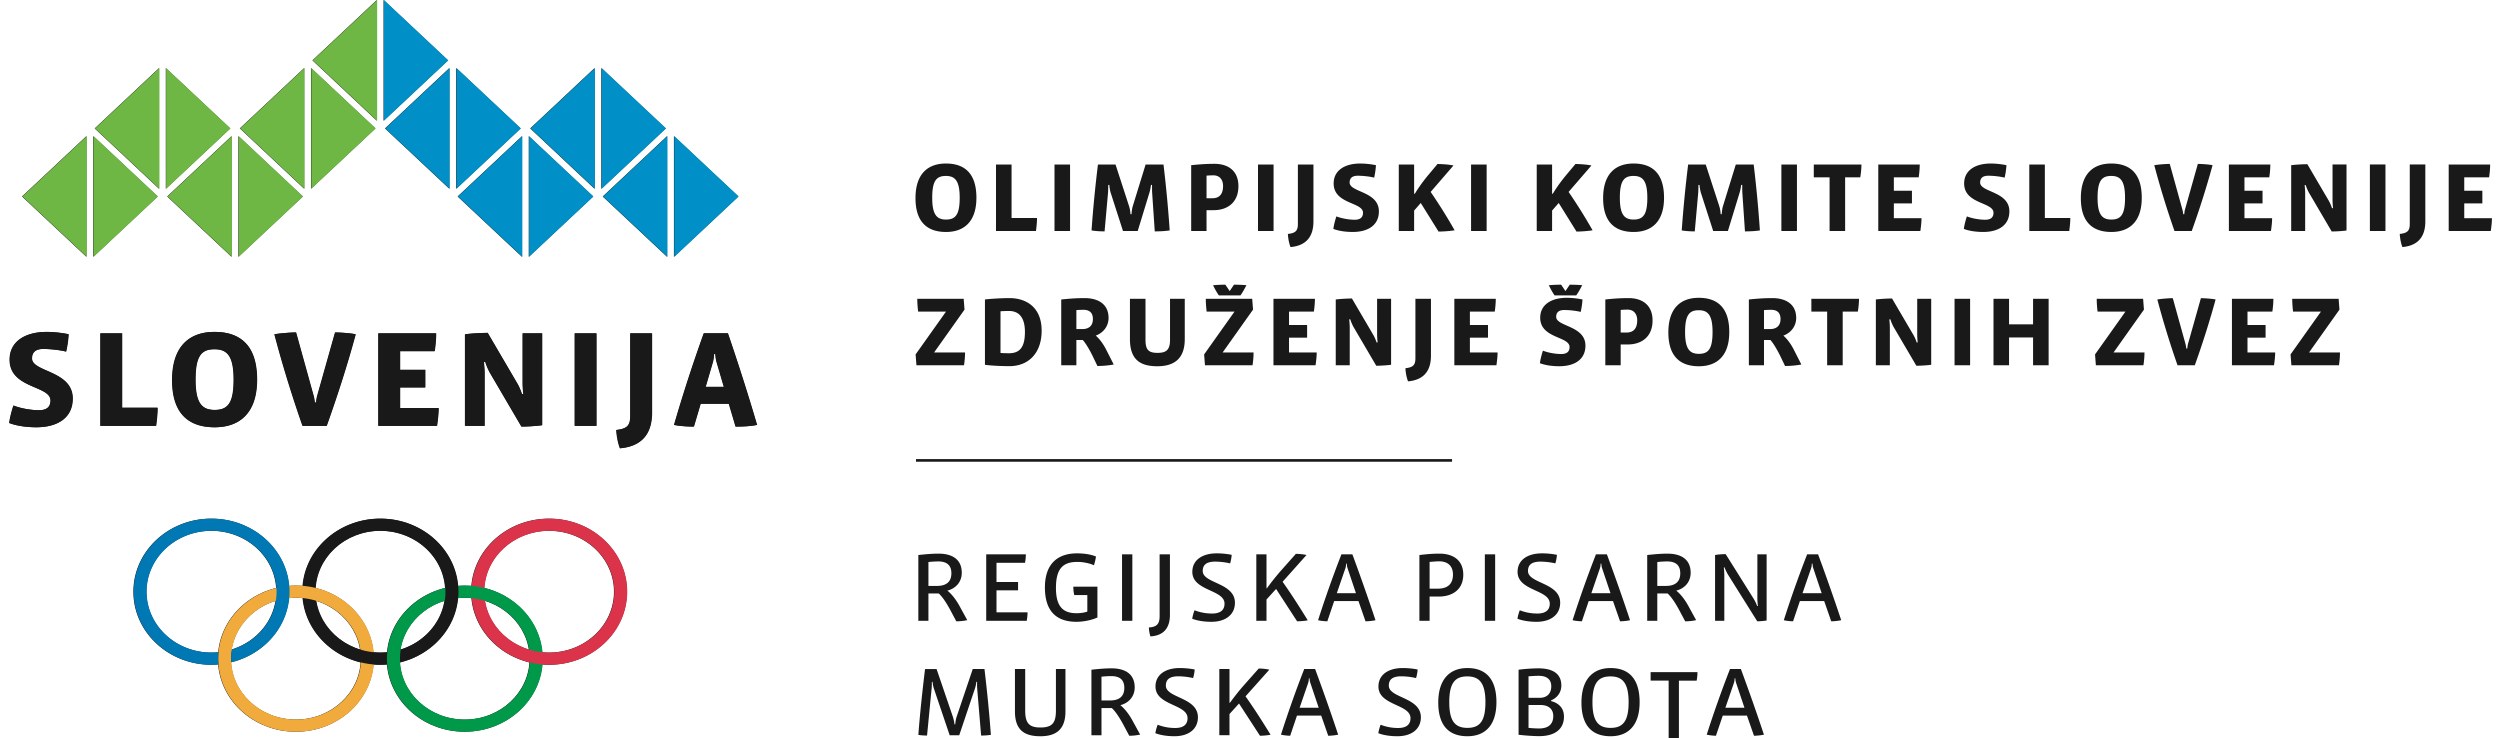 <svg width="237" height="70" fill="none" xmlns="http://www.w3.org/2000/svg"><path fill-rule="evenodd" clip-rule="evenodd" d="M28.04 56.671c-3.4 0-6.156 2.584-6.156 5.77 0 3.188 2.756 5.774 6.156 5.774s6.156-2.586 6.156-5.773c0-3.188-2.756-5.77-6.156-5.77zm7.387 5.77c0 3.826-3.308 6.927-7.387 6.927-4.08 0-7.389-3.1-7.389-6.926 0-3.825 3.309-6.927 7.389-6.927 4.079 0 7.387 3.102 7.387 6.927zm8.616-5.77c-3.4 0-6.156 2.584-6.156 5.77 0 3.188 2.756 5.774 6.156 5.774S50.2 65.63 50.2 62.442c0-3.188-2.757-5.77-6.157-5.77zm7.387 5.77c0 3.826-3.308 6.926-7.387 6.926-4.08 0-7.389-3.1-7.389-6.925 0-3.825 3.309-6.927 7.389-6.927 4.079 0 7.387 3.102 7.387 6.927z" fill="#1A1919"/><path fill-rule="evenodd" clip-rule="evenodd" d="M36.04 50.321c-3.4 0-6.157 2.584-6.157 5.771 0 3.188 2.757 5.772 6.157 5.772s6.157-2.584 6.157-5.772c0-3.187-2.757-5.77-6.157-5.77zm7.387 5.771c0 3.827-3.307 6.927-7.387 6.927s-7.389-3.1-7.389-6.927c0-3.824 3.309-6.924 7.389-6.924s7.387 3.1 7.387 6.924zm8.617-5.77c-3.4 0-6.156 2.583-6.156 5.77 0 3.188 2.756 5.772 6.156 5.772s6.158-2.584 6.158-5.772c0-3.187-2.757-5.77-6.158-5.77zm7.388 5.77c0 3.827-3.308 6.927-7.389 6.927-4.078 0-7.387-3.1-7.387-6.927 0-3.824 3.309-6.924 7.388-6.924 4.08 0 7.388 3.1 7.388 6.924zM20.03 49.168c-4.079 0-7.387 3.1-7.387 6.925 0 3.825 3.308 6.926 7.387 6.926.216 0 .432-.012.644-.028a6.038 6.038 0 0 1-.03-.548c0-.206.015-.41.034-.61-.215.02-.43.03-.648.03-3.4 0-6.156-2.583-6.156-5.77 0-3.188 2.756-5.771 6.156-5.771 3.401 0 6.155 2.583 6.155 5.77 0 2.558-1.773 4.723-4.23 5.48a5.316 5.316 0 0 0-.077.87c0 .118.012.23.02.345 3.175-.776 5.52-3.474 5.52-6.694 0-3.824-3.308-6.925-7.388-6.925zm43.857-24.817l6.104-5.723-6.104-5.724V24.35zm-.648 0l-6.103-5.723 6.103-5.724V24.35zm-6.235-6.452l6.104-5.723-6.104-5.724V17.9zm-.639 0l-6.104-5.723 6.104-5.724V17.9zm-13.12-.002l6.103-5.723-6.103-5.724v11.447zm-.648 0l-6.105-5.723 6.105-5.724v11.447zm-6.238-6.451l6.105-5.723L36.359 0v11.446zm-.638 0l-6.104-5.723L35.721 0v11.446zM50.123 24.35l6.104-5.723-6.104-5.724V24.35zm-.638 0l-6.104-5.723 6.104-5.724V24.35zm-41.293 0l-6.104-5.723 6.104-5.724V24.35zm.647 0l6.104-5.723-6.104-5.724V24.35zm6.24-6.452l-6.104-5.723 6.104-5.724V17.9zm.638 0l6.103-5.723-6.103-5.724V17.9zm13.12-.002l-6.105-5.723 6.105-5.724v11.447zm.644 0l6.104-5.723-6.105-5.724v11.447zm-7.53 6.454l-6.103-5.723 6.103-5.724V24.35zm.647 0l6.104-5.723-6.104-5.724V24.35zM3.415 40.504c-.791 0-1.791-.104-2.555-.404.083-.599.25-1.186.402-1.654.68.274 1.667.443 2.416.443.765 0 1.098-.339 1.098-.925C4.776 36.532.9 36.857.9 34.099c0-1.72 1.458-2.632 3.516-2.632.596 0 1.416.08 2.068.222-.029.495-.11 1.107-.235 1.642-.626-.158-1.516-.25-2.168-.25-.736 0-1.069.327-1.069.9 0 1.301 3.86 1.145 3.86 3.801 0 1.837-1.443 2.723-3.458 2.723zm11.502-1.85c0 .586-.07 1.172-.139 1.719H9.501v-8.775h2.055v7.056h3.36zm5.415 1.85c-2.416 0-4.027-1.25-4.027-4.466 0-3.243 1.666-4.572 4.013-4.572 2.415 0 4.03 1.251 4.03 4.519 0 3.191-1.669 4.519-4.016 4.519zm-.014-7.396c-1.25 0-1.805.638-1.805 2.877 0 2.161.556 2.878 1.82 2.878 1.278 0 1.804-.678 1.804-2.878 0-2.24-.61-2.877-1.819-2.877zm10.628 7.265h-2.278c-1-2.864-1.89-5.742-2.667-8.685.64-.103 1.556-.17 2.042-.17l1.64 5.912c.068.222.11.47.138.73h.138c.014-.26.056-.508.125-.73l1.667-5.911c.514 0 1.445.066 1.943.169-.805 2.97-1.72 5.795-2.748 8.685zm10.614-1.692c0 .52-.07 1.118-.153 1.693h-5.555v-8.776h5.47c0 .495-.055 1.184-.138 1.693h-3.276v1.77h2.388v1.667h-2.388v1.953h3.652zm9.82 1.627c-.515.08-1.432.132-1.96.132l-3-5.12a6 6 0 0 1-.43-1.014l-.14.013c.041.39.07.768.07 1.054v5h-1.848v-8.685c.627-.077 1.57-.13 2.14-.13l2.805 4.791c.152.25.332.666.443 1.016l.142-.013a9.176 9.176 0 0 1-.07-1.092v-4.662h1.847v8.71zm3.089.065h2.056v-8.775h-2.056v8.775zm7.32-1.263c0 1.693-.68 3.177-3.028 3.386-.194-.495-.319-1.159-.348-1.733.974-.115 1.322-.377 1.322-1.314v-7.85h2.054v7.51zm7.932 1.33l-.639-2.162h-2.68l-.64 2.161c-.61 0-1.278-.039-1.875-.157.82-2.825 1.75-5.703 2.82-8.684h2.277c1 2.929 1.945 5.886 2.764 8.684-.653.13-1.333.157-2.027.157zm-1.807-6.134a3.66 3.66 0 0 1-.11-.743h-.138c-.015.3-.044.52-.1.743l-.692 2.37h1.736l-.696-2.37zm20.64-.894l2.882-4.06-.079-1.028h-4.399c0 .403.03.785.08 1.215h2.643l-2.882 4.06.08 1.027h4.507c.06-.354.1-.822.1-1.214h-2.932zm10.194-2.068c0-2.189-1.425-3.085-3.062-3.085-.6 0-1.745.056-2.313.131v6.19c.568.084 1.585.13 2.323.13 1.796 0 3.052-1.223 3.052-3.366zm-1.585.131c0 1.45-.498 2.012-1.517 2.012-.23 0-.598-.01-.798-.028V29.51c.22-.02.578-.028.808-.028.859 0 1.507.514 1.507 1.992zm7.699 1.664c-.278-.542-.606-.991-.986-1.327.648-.224 1.216-.832 1.216-1.675 0-1.336-1.026-1.878-2.264-1.878-.678 0-1.346.038-2.223.13v6.237h1.435v-2.393h.608c.25.27.589.823.929 1.505l.458.955c.489 0 1.057-.047 1.546-.14l-.719-1.414zm-1.255-2.898c0 .683-.429.955-.999.955h-.568v-1.798a7.84 7.84 0 0 1 .689-.027c.569 0 .878.299.878.87zm8.708-1.917h-1.397v3.89c0 .936-.338 1.236-1.177 1.236-.848 0-1.148-.272-1.148-1.236v-3.89h-1.475v3.825c0 1.964.997 2.57 2.593 2.57 1.706 0 2.604-.812 2.604-2.57v-3.825zm5.845-1.29a16.736 16.736 0 0 0-1.178-.046l-.408.606-.409-.606c-.369 0-.848.018-1.167.056.18.363.33.644.549.962h2.045c.209-.29.388-.608.568-.972zm-2.254 6.378l2.882-4.06-.079-1.028h-4.399c0 .403.03.785.08 1.215h2.642l-2.882 4.06.081 1.027h4.507c.061-.354.099-.822.099-1.214h-2.931zm6.294 0v-1.404h1.715V30.81H122.2V29.54h2.354c.059-.364.1-.859.1-1.215h-3.93v6.302h3.989c.06-.41.11-.84.11-1.214H122.2zm9.676-5.088h-1.326v3.347c0 .216.019.581.05.786l-.1.01a3.6 3.6 0 0 0-.32-.73l-2.016-3.44c-.408 0-1.086.036-1.535.093v6.236h1.326v-3.59a7.33 7.33 0 0 0-.05-.757l.1-.01c.069.233.219.571.309.73l2.156 3.674c.379 0 1.036-.038 1.406-.093v-6.256zm3.779 0h-1.474v5.64c0 .673-.249.86-.947.944.019.412.109.889.249 1.244 1.685-.15 2.172-1.215 2.172-2.431v-5.397zm3.691 5.088v-1.404h1.717V30.81h-1.717V29.54h2.355c.06-.364.099-.859.099-1.215h-3.928v6.302h3.989c.059-.41.109-.84.109-1.214h-2.624zm10.645-6.378a16.685 16.685 0 0 0-1.177-.046l-.41.606-.408-.606c-.37 0-.848.018-1.167.056.179.363.328.644.547.962h2.047c.209-.29.388-.608.568-.972zm.309 5.732c0-1.908-2.774-1.796-2.774-2.731 0-.412.24-.646.769-.646.47 0 1.107.067 1.556.178.09-.383.149-.822.169-1.178a7.617 7.617 0 0 0-1.485-.158c-1.477 0-2.523.654-2.523 1.888 0 1.984 2.782 1.75 2.782 2.779 0 .42-.239.663-.789.663-.539 0-1.247-.12-1.734-.318-.11.338-.23.757-.29 1.187.549.216 1.266.29 1.834.29 1.448 0 2.485-.635 2.485-1.954zm6.363-2.393c0-1.394-.906-2.114-2.274-2.114-.788 0-1.525.056-2.204.13v6.237h1.456v-1.973h.689c1.197 0 2.333-.644 2.333-2.28zm-1.455-.01c0 .758-.339 1.16-1.008 1.16h-.559V29.38a8.37 8.37 0 0 1 .658-.028c.56 0 .909.393.909 1.01zm8.727 1.112c0-2.347-1.157-3.244-2.893-3.244-1.686 0-2.881.953-2.881 3.282 0 2.31 1.156 3.207 2.892 3.207 1.687 0 2.882-.954 2.882-3.245zm-1.585 0c0 1.581-.379 2.068-1.297 2.068-.908 0-1.307-.514-1.307-2.068 0-1.61.399-2.066 1.296-2.066.869 0 1.308.457 1.308 2.066zm7.701 1.664c-.28-.542-.609-.991-.988-1.327.648-.224 1.216-.832 1.216-1.675 0-1.336-1.026-1.878-2.264-1.878-.679 0-1.346.038-2.223.13v6.237h1.435v-2.393h.608c.251.27.59.823.93 1.505l.458.955c.488 0 1.056-.047 1.545-.14l-.717-1.414zm-1.257-2.898c0 .683-.43.955-.998.955h-.569v-1.798a7.84 7.84 0 0 1 .689-.027c.569 0 .878.299.878.87zm2.923-1.917v1.215h1.497v5.087h1.474V29.54h1.436c.06-.364.11-.823.11-1.215h-4.517zm11.361 0h-1.326v3.347c0 .216.019.581.05.786l-.1.01a3.6 3.6 0 0 0-.32-.73l-2.016-3.44c-.408 0-1.086.036-1.535.093v6.236h1.326v-3.59a7.33 7.33 0 0 0-.05-.757l.1-.01c.069.233.219.571.309.73l2.156 3.674c.379 0 1.036-.038 1.406-.093v-6.256zm2.214 6.302h1.475v-6.302h-1.475v6.302zm5.166 0V31.99h2.277v2.636h1.475v-6.302h-1.475v2.423h-2.277v-2.423h-1.474v6.302h1.474zm9.908-1.214l2.881-4.06-.08-1.028h-4.397c0 .403.029.785.079 1.215h2.643l-2.882 4.06.079 1.027h4.508c.06-.354.1-.822.1-1.214h-2.931zm9.674-5.022c-.359-.075-1.028-.122-1.396-.122l-1.197 4.246c-.05.159-.079.337-.089.524h-.1a2.886 2.886 0 0 0-.099-.524l-1.178-4.246c-.349 0-1.007.047-1.466.122a83.597 83.597 0 0 0 1.915 6.236h1.636a84.971 84.971 0 0 0 1.974-6.236zm3.022 5.022v-1.404h1.716V30.81h-1.716V29.54h2.355c.06-.364.1-.859.1-1.215h-3.929v6.302h3.989c.059-.41.109-.84.109-1.214h-2.624zm5.837 0l2.882-4.06-.079-1.028h-4.399c0 .403.03.785.08 1.215h2.642l-2.882 4.06.081 1.027h4.507c.059-.354.099-.822.099-1.214h-2.931zM92.564 18.747c0-2.348-1.157-3.245-2.893-3.245-1.686 0-2.882.953-2.882 3.282 0 2.31 1.157 3.207 2.893 3.207 1.686 0 2.882-.953 2.882-3.244zm-1.585 0c0 1.58-.38 2.067-1.297 2.067-.909 0-1.308-.514-1.308-2.067 0-1.61.399-2.068 1.297-2.068.868 0 1.308.458 1.308 2.068zm4.917 1.917v-5.069H94.42v6.303h3.79c.05-.393.1-.814.1-1.234h-2.414zm4.07 1.233h1.476v-6.302h-1.476v6.303zm10.922-.055a123.71 123.71 0 0 0-.589-6.247h-1.695l-1.217 3.946c-.07.234-.1.506-.12.768h-.099a2.98 2.98 0 0 0-.131-.759l-1.285-3.955h-1.666c-.26 2.112-.46 4.152-.608 6.247.329.065.847.093 1.236.093l.33-3.694c.009-.131.019-.58.019-.71h.1c.019.252.08.579.119.71l1.178 3.657h1.396l1.117-3.657c.04-.122.109-.44.14-.71h.1c0 .13 0 .579.009.71l.25 3.694c.408 0 .976-.02 1.416-.093zm6.514-4.2c0-1.393-.907-2.111-2.274-2.111-.789 0-1.526.055-2.204.13v6.237h1.455v-1.974h.689c1.198 0 2.334-.645 2.334-2.282zm-1.456-.009c0 .759-.34 1.16-1.007 1.16h-.56v-2.142c.24-.02.439-.028.659-.028.559 0 .908.393.908 1.01zm3.312 4.265h1.476v-6.303h-1.476v6.303zm5.256-6.303h-1.475v5.64c0 .673-.249.86-.947.944.019.412.109.889.249 1.243 1.685-.149 2.173-1.215 2.173-2.431v-5.396zm6.205 4.443c0-1.909-2.774-1.797-2.774-2.732 0-.412.24-.646.769-.646.47 0 1.107.065 1.556.178.09-.383.15-.822.169-1.178a7.61 7.61 0 0 0-1.485-.158c-1.477 0-2.523.655-2.523 1.888 0 1.984 2.782 1.75 2.782 2.779 0 .42-.24.663-.788.663-.539 0-1.247-.122-1.735-.318-.111.337-.23.758-.289 1.187.548.215 1.266.29 1.834.29 1.446 0 2.484-.635 2.484-1.953zm7.181 1.795a49.984 49.984 0 0 0-2.274-3.638l2.164-2.506c-.408-.094-1.126-.14-1.515-.14l-.829.99c-.478.57-.927 1.179-1.316 1.824h-.071v-2.768h-1.454v6.303h1.454v-1.936l.629-.72 1.686 2.711c.44 0 1.138-.055 1.526-.12zm1.557.065h1.476v-6.303h-1.476v6.303zm11.521-.065a50.684 50.684 0 0 0-2.274-3.638l2.164-2.506c-.409-.094-1.127-.14-1.516-.14l-.829.99c-.478.57-.926 1.179-1.316 1.824h-.069v-2.768h-1.456v6.303h1.456v-1.936l.628-.72 1.686 2.711c.439 0 1.137-.055 1.526-.12zm6.772-3.086c0-2.348-1.155-3.245-2.891-3.245-1.686 0-2.883.953-2.883 3.282 0 2.31 1.157 3.207 2.893 3.207 1.686 0 2.881-.953 2.881-3.244zm-1.584 0c0 1.58-.379 2.067-1.297 2.067-.909 0-1.308-.514-1.308-2.067 0-1.61.399-2.068 1.298-2.068.867 0 1.307.458 1.307 2.068zm10.672 3.095a121.422 121.422 0 0 0-.588-6.247h-1.696l-1.216 3.946c-.071.234-.1.506-.121.768h-.099a3.07 3.07 0 0 0-.129-.759l-1.287-3.955h-1.666a122.889 122.889 0 0 0-.608 6.247c.329.065.848.093 1.236.093l.33-3.694c.01-.131.019-.58.019-.71h.1c.021.252.08.579.121.71l1.176 3.657h1.396l1.117-3.657c.04-.122.109-.44.14-.71h.1c0 .13 0 .579.009.71l.25 3.694c.408 0 .978-.02 1.416-.093zm2.036.056h1.476v-6.303h-1.476v6.303zm3.073-6.303v1.215h1.497v5.088h1.474V16.81h1.436c.06-.364.11-.822.11-1.215h-4.517zm7.59 5.088V19.28h1.715v-1.196h-1.715V16.81h2.354c.059-.364.099-.86.099-1.215h-3.929v6.303h3.989c.059-.412.109-.84.109-1.215h-2.622zm10.952-.645c0-1.909-2.773-1.797-2.773-2.732 0-.412.24-.646.769-.646a7.16 7.16 0 0 1 1.556.178c.089-.383.15-.822.169-1.178a7.617 7.617 0 0 0-1.485-.158c-1.477 0-2.524.655-2.524 1.888 0 1.984 2.783 1.75 2.783 2.779 0 .42-.24.663-.788.663-.539 0-1.247-.122-1.736-.318-.11.337-.229.758-.288 1.187.547.215 1.265.29 1.834.29 1.446 0 2.483-.635 2.483-1.953zm3.362.626v-5.069h-1.475v6.303h3.789c.05-.393.1-.814.1-1.234h-2.414zm9.187-1.918c0-2.347-1.157-3.244-2.893-3.244-1.686 0-2.881.953-2.881 3.282 0 2.31 1.155 3.207 2.891 3.207 1.687 0 2.883-.953 2.883-3.244zm-1.585 0c0 1.581-.379 2.068-1.298 2.068-.907 0-1.306-.514-1.306-2.067 0-1.61.399-2.068 1.296-2.068.869 0 1.308.458 1.308 2.068zm8.298-3.086c-.359-.074-1.027-.12-1.396-.12l-1.197 4.246c-.049.158-.08.336-.09.523h-.099a2.721 2.721 0 0 0-.1-.523l-1.176-4.246c-.349 0-1.008.046-1.468.12a83.467 83.467 0 0 0 1.917 6.238h1.634a83.6 83.6 0 0 0 1.975-6.238zm3.023 5.023V19.28h1.715v-1.196h-1.715V16.81h2.354c.059-.364.099-.86.099-1.215h-3.929v6.303h3.989c.059-.412.109-.84.109-1.215h-2.622zm9.676-5.088h-1.326v3.348c0 .215.019.58.05.785l-.1.01a3.657 3.657 0 0 0-.319-.73l-2.017-3.441c-.409 0-1.086.037-1.534.093v6.238h1.325v-3.59c0-.207-.02-.477-.05-.758l.1-.01c.07.234.22.57.31.73l2.156 3.674c.378 0 1.036-.037 1.405-.093v-6.256zm2.215 6.303h1.476v-6.303h-1.476v6.303zm5.256-6.303h-1.475v5.64c0 .673-.249.86-.948.944.02.412.11.889.25 1.243 1.684-.149 2.173-1.215 2.173-2.431v-5.396zm3.69 5.088V19.28h1.716v-1.196h-1.716V16.81h2.355c.06-.364.1-.86.1-1.215h-3.929v6.303h3.988c.06-.412.11-.84.11-1.215h-2.624z" fill="#1A1919"/><path d="M86.837 43.647h50.818" stroke="#1A1919" stroke-width=".25"/><path fill-rule="evenodd" clip-rule="evenodd" d="M90.948 57.422c-.36-.646-.768-1.14-1.136-1.43.797-.205 1.364-.822 1.364-1.692 0-1.338-.996-1.815-2.193-1.815-.57 0-1.168.047-1.924.131v6.237h.956v-2.591h.978c.34.3.738.898 1.118 1.61l.547 1.028c.33 0 .729-.038 1.038-.113l-.748-1.365zm-.757-3.076c0 .824-.5 1.198-1.358 1.198h-.818v-2.265c.259-.028.638-.056.928-.056.778 0 1.248.327 1.248 1.123zm4.277 3.703v-2.086h2.045v-.793h-2.045v-1.816h2.703c.05-.252.08-.56.08-.803h-3.758v6.302h3.839c.05-.262.079-.552.079-.804h-2.943zm9.567-2.431h-2.284c0 .252.029.56.09.793h1.238v1.564c-.28.112-.719.159-1.009.159-1.247 0-1.966-.57-1.966-2.403 0-1.947.769-2.462 2.046-2.462.53 0 1.167.132 1.556.319.079-.252.169-.589.189-.832-.478-.205-1.177-.298-1.785-.298-1.826 0-3.052.971-3.052 3.235 0 2.132.977 3.254 2.993 3.254.717 0 1.525-.187 1.984-.412v-2.917zm2.334 3.235h.977v-6.302h-.977v6.302zm4.539-6.302h-.977v5.863c0 .74-.28 1.029-1.017 1.067.01.28.06.606.15.85 1.364-.085 1.844-.926 1.844-2.038v-5.742zm6.164 4.592c0-1.919-3.053-1.815-3.053-3.012 0-.525.28-.889 1.188-.889.429 0 .999.065 1.406.168.08-.243.14-.607.15-.812a7.188 7.188 0 0 0-1.416-.14c-1.347 0-2.314.615-2.314 1.757 0 1.824 3.052 1.664 3.052 3.012 0 .608-.399.935-1.168.935a4.488 4.488 0 0 1-1.675-.309c-.09.225-.178.533-.219.804.538.214 1.246.29 1.806.29 1.386 0 2.243-.702 2.243-1.804zm6.903 1.663c-.859-1.393-1.567-2.496-2.384-3.656l2.264-2.534c-.279-.075-.748-.112-1.007-.112l-1.387 1.562a23.68 23.68 0 0 0-1.357 1.701h-.04v-3.216h-.965v6.302h.965v-2.02l.908-1 1.995 3.067c.289 0 .759-.038 1.008-.093zm6.423-.01a199.034 199.034 0 0 0-2.193-6.245h-1.038a106.842 106.842 0 0 0-2.214 6.245c.269.066.599.094.877.104l.649-1.917h2.304l.668 1.917c.32-.01.659-.038.947-.104zm-1.855-2.56h-1.815l.808-2.348c.05-.14.071-.272.071-.45h.069c.01.178.03.31.08.45l.787 2.348zm10.175-1.76c0-1.394-.996-1.991-2.245-1.991-.667 0-1.187.047-1.914.131v6.237h.967v-2.301h.898c1.198 0 2.294-.616 2.294-2.076zm-.977-.009c0 .937-.558 1.338-1.437 1.338h-.778V53.27c.368-.028.679-.056.918-.056.718 0 1.297.365 1.297 1.253zm3.022 4.386h.977v-6.302h-.977v6.302zm7.142-1.71c0-1.919-3.052-1.815-3.052-3.012 0-.525.278-.889 1.187-.889.43 0 .998.065 1.406.168a3.61 3.61 0 0 0 .15-.812 7.188 7.188 0 0 0-1.416-.14c-1.348 0-2.314.615-2.314 1.757 0 1.824 3.052 1.664 3.052 3.012 0 .608-.399.935-1.168.935a4.488 4.488 0 0 1-1.675-.309c-.09.225-.18.533-.218.804.537.214 1.245.29 1.803.29 1.389 0 2.245-.702 2.245-1.804zm6.624 1.653a204.382 204.382 0 0 0-2.195-6.245h-1.038a106.842 106.842 0 0 0-2.214 6.245c.271.066.599.094.879.104l.648-1.917h2.304l.668 1.917a5.18 5.18 0 0 0 .948-.104zm-1.855-2.56h-1.815l.807-2.348c.05-.14.07-.272.07-.45h.07c.01.178.029.31.079.45l.789 2.348zm7.37 1.186c-.357-.646-.766-1.14-1.136-1.43.798-.205 1.366-.822 1.366-1.692 0-1.338-.996-1.815-2.194-1.815-.568 0-1.167.047-1.925.131v6.237h.956v-2.591h.978c.34.3.74.898 1.118 1.61l.549 1.028c.328 0 .727-.038 1.036-.113l-.748-1.365zm-.756-3.076c0 .824-.499 1.198-1.358 1.198h-.819v-2.265a9.98 9.98 0 0 1 .928-.056c.779 0 1.249.327 1.249 1.123zm8.188-1.795h-.877v4.17c0 .196.021.533.05.72l-.07.01a3.965 3.965 0 0 0-.329-.684l-2.655-4.235c-.278 0-.716.028-1.006.084v6.237h.877v-4.348a6.74 6.74 0 0 0-.05-.71l.07-.01c.07.205.239.552.329.692l2.774 4.423c.259 0 .648-.038.887-.075V52.55zm7.072 6.245a199.08 199.08 0 0 0-2.194-6.245h-1.036a103.98 103.98 0 0 0-2.214 6.245c.268.066.597.094.877.104l.648-1.917h2.304l.668 1.917a5.17 5.17 0 0 0 .947-.104zm-1.855-2.56h-1.815l.808-2.348c.05-.14.069-.272.069-.45h.071c.01.178.029.31.079.45l.788 2.348zM93.01 69.73l-.376-4.49c-.01-.13-.01-.41-.01-.596h-.07a2.7 2.7 0 0 1-.12.596l-1.499 4.463h-.905l-1.51-4.463a2.804 2.804 0 0 1-.11-.596h-.069c0 .178-.01.484-.02.596l-.437 4.49c-.25 0-.606-.02-.825-.065.159-2.077.38-4.135.636-6.24h1.093l1.55 4.545c.06.186.12.456.15.699h.069c.02-.243.06-.504.129-.708l1.53-4.537h1.112c.25 2.097.458 4.183.607 6.241a6.42 6.42 0 0 1-.925.065zm7.995-2.281c0 1.788-.984 2.347-2.375 2.347-1.49 0-2.413-.559-2.413-2.347v-4.026h.972v3.942c0 1.173.36 1.602 1.441 1.602 1.114 0 1.472-.429 1.472-1.602v-3.942h.903v4.026zm4.339-3.354c-.288 0-.665.027-.924.055v2.254h.815c.854 0 1.35-.372 1.35-1.193 0-.79-.465-1.116-1.241-1.116zm2.742 5.543a4.85 4.85 0 0 1-1.034.112l-.546-1.026c-.378-.707-.775-1.303-1.112-1.602h-.974v2.58h-.953v-6.213c.753-.083 1.351-.13 1.916-.13 1.194 0 2.186.475 2.186 1.807 0 .866-.567 1.48-1.36 1.686.368.288.775.783 1.132 1.425l.745 1.361zm3.243.157c-.556 0-1.263-.074-1.799-.288.039-.27.129-.579.218-.802a4.485 4.485 0 0 0 1.669.308c.765 0 1.163-.326 1.163-.931 0-1.342-3.04-1.182-3.04-3 0-1.136.963-1.752 2.305-1.752.428 0 .994.048 1.412.14a3.723 3.723 0 0 1-.151.811 6.37 6.37 0 0 0-1.401-.167c-.903 0-1.181.362-1.181.884 0 1.192 3.039 1.09 3.039 3 0 1.1-.853 1.797-2.234 1.797zm8.117-.046l-1.987-3.056-.904.998V69.7h-.963v-6.278h.963v3.205h.04c.428-.587.874-1.156 1.352-1.696l1.38-1.555c.259 0 .725.037 1.004.112l-2.255 2.524c.815 1.156 1.52 2.253 2.375 3.642a5.728 5.728 0 0 1-1.005.093zm4.78-4.994a1.565 1.565 0 0 1-.079-.446h-.069c0 .176-.019.307-.069.446l-.805 2.34h1.808l-.786-2.34zm1.691 4.995l-.667-1.911h-2.296l-.645 1.91a4.771 4.771 0 0 1-.874-.102 105.663 105.663 0 0 1 2.205-6.223h1.034c.755 2.04 1.52 4.22 2.185 6.223a5.33 5.33 0 0 1-.942.103zm6.547.045c-.555 0-1.262-.074-1.798-.288.039-.27.129-.579.218-.802a4.482 4.482 0 0 0 1.669.308c.765 0 1.162-.326 1.162-.931 0-1.342-3.039-1.182-3.039-3 0-1.136.963-1.752 2.305-1.752.428 0 .993.048 1.412.14a3.723 3.723 0 0 1-.151.811 6.378 6.378 0 0 0-1.401-.167c-.903 0-1.182.362-1.182.884 0 1.192 3.04 1.09 3.04 3 0 1.1-.853 1.797-2.235 1.797zm6.635-5.672c-1.132 0-1.708.587-1.708 2.44 0 1.742.507 2.44 1.719 2.44 1.192 0 1.709-.66 1.709-2.44 0-1.835-.596-2.44-1.72-2.44zm.011 5.672c-1.74 0-2.762-.995-2.762-3.194 0-2.161 1.051-3.27 2.762-3.27 1.728 0 2.752 1.015 2.752 3.232 0 2.217-1.093 3.232-2.752 3.232zm6.918-2.962h-1.124v2.17c.388.038.746.056 1.003.056.895 0 1.343-.418 1.343-1.182 0-.68-.478-1.044-1.222-1.044zm-.159-2.766c-.279 0-.567.02-.965.046v2.04h1.063c.676 0 1.093-.4 1.093-1.089 0-.652-.417-.997-1.191-.997zm.059 5.719c-.505 0-1.252-.047-1.967-.13v-6.166a15.54 15.54 0 0 1 1.868-.131c1.321 0 2.186.466 2.186 1.63 0 .688-.427 1.183-.974 1.406v.066c.765.205 1.222.69 1.222 1.472 0 1.332-1.053 1.853-2.335 1.853zm6.745-5.663c-1.132 0-1.708.587-1.708 2.44 0 1.742.507 2.44 1.719 2.44 1.192 0 1.709-.66 1.709-2.44 0-1.835-.596-2.44-1.72-2.44zm.011 5.672c-1.74 0-2.762-.995-2.762-3.194 0-2.161 1.051-3.27 2.762-3.27 1.728 0 2.752 1.015 2.752 3.232 0 2.217-1.093 3.232-2.752 3.232zm8.236-6.073c0 .261-.029.551-.08.802h-1.679V70h-.974v-5.477h-1.708v-.802h4.441zm3.669 1.033a1.499 1.499 0 0 1-.079-.446h-.07c0 .176-.019.307-.069.446l-.805 2.34h1.808l-.785-2.34zm1.69 4.995l-.667-1.911h-2.295l-.646 1.91a4.792 4.792 0 0 1-.874-.102 105.69 105.69 0 0 1 2.206-6.223h1.033c.755 2.04 1.52 4.22 2.185 6.223a5.33 5.33 0 0 1-.942.103z" fill="#1A1919"/><path fill-rule="evenodd" clip-rule="evenodd" d="M35.46 62.442c0 3.824-3.307 6.926-7.386 6.926-4.081 0-7.39-3.102-7.39-6.926 0-3.825 3.309-6.927 7.39-6.927 4.079 0 7.387 3.102 7.387 6.927zm-7.386-5.772c-3.402 0-6.158 2.584-6.158 5.772 0 3.187 2.756 5.771 6.158 5.771 3.4 0 6.155-2.584 6.155-5.771 0-3.188-2.755-5.772-6.155-5.772z" fill="#F1AB3D"/><path fill-rule="evenodd" clip-rule="evenodd" d="M51.463 62.442c0 3.824-3.308 6.926-7.388 6.926s-7.388-3.102-7.388-6.926c0-3.825 3.309-6.927 7.388-6.927 4.08 0 7.388 3.102 7.388 6.927zm-7.388-5.772c-3.4 0-6.156 2.584-6.156 5.772 0 3.187 2.756 5.771 6.156 5.771 3.401 0 6.158-2.584 6.158-5.771 0-3.188-2.757-5.772-6.158-5.772z" fill="#009949"/><path fill-rule="evenodd" clip-rule="evenodd" d="M43.464 56.092c0 3.825-3.307 6.927-7.388 6.927-4.08 0-7.389-3.102-7.389-6.927 0-3.825 3.309-6.925 7.389-6.925 4.081 0 7.388 3.1 7.388 6.925zm-7.388-5.772c-3.4 0-6.156 2.585-6.156 5.772 0 3.188 2.756 5.771 6.156 5.771 3.401 0 6.157-2.583 6.157-5.771 0-3.187-2.756-5.772-6.157-5.772z" fill="#1A1919"/><path fill-rule="evenodd" clip-rule="evenodd" d="M59.465 56.092c0 3.825-3.307 6.927-7.387 6.927-4.081 0-7.39-3.102-7.39-6.927 0-3.825 3.309-6.925 7.39-6.925 4.08 0 7.387 3.1 7.387 6.925zm-7.387-5.772c-3.401 0-6.157 2.585-6.157 5.772 0 3.188 2.756 5.771 6.157 5.771 3.4 0 6.157-2.583 6.157-5.771 0-3.187-2.757-5.772-6.157-5.772z" fill="#DB334A"/><path fill-rule="evenodd" clip-rule="evenodd" d="M36.712 63.018a6.53 6.53 0 0 1 .008-1.228l1.274-.255a5.61 5.61 0 0 0-.062 1.285l-.556.272-.664-.074zm9.317-6.05a6.484 6.484 0 0 0-1.347-.271l-.083-.61.081-.55c.442.035.873.105 1.292.209l.057 1.221z" fill="#009949"/><path fill-rule="evenodd" clip-rule="evenodd" d="M30.066 56.98a6.52 6.52 0 0 0-1.44-.287l-.556-1.178a7.697 7.697 0 0 1 1.945.244l.05 1.22z" fill="#F1AB3D"/><path fill-rule="evenodd" clip-rule="evenodd" d="M20.062 49.167c-4.08 0-7.387 3.1-7.387 6.925 0 3.826 3.308 6.927 7.387 6.927.217 0 .43-.013.643-.03a6.063 6.063 0 0 1-.027-.548c0-.206.013-.409.031-.61-.212.02-.429.032-.647.032-3.4 0-6.156-2.583-6.156-5.771 0-3.187 2.756-5.772 6.156-5.772s6.156 2.585 6.156 5.772c0 2.557-1.775 4.722-4.231 5.48a5.371 5.371 0 0 0-.077.87c0 .116.013.23.02.345 3.174-.777 5.52-3.476 5.52-6.695 0-3.825-3.307-6.925-7.388-6.925z" fill="#0078B3"/><path fill-rule="evenodd" clip-rule="evenodd" d="M63.92 24.35l6.105-5.724-6.105-5.723V24.35zm-.648 0l-6.104-5.724 6.104-5.723V24.35zm-6.235-6.452l6.105-5.722-6.105-5.723v11.445zm-.638 0l-6.105-5.722 6.105-5.723v11.445zm-13.12-.002l6.103-5.723-6.104-5.722v11.445zm-.65 0l-6.104-5.723 6.105-5.722v11.445zm-6.234-6.45l6.104-5.723L36.394 0v11.445z" fill="#008FC6"/><path fill-rule="evenodd" clip-rule="evenodd" d="M35.755 11.445l-6.104-5.722L35.755 0v11.445z" fill="#6FB744"/><path fill-rule="evenodd" clip-rule="evenodd" d="M50.154 24.35l6.105-5.724-6.105-5.723V24.35zm-.635 0l-6.105-5.724 6.105-5.723V24.35z" fill="#008FC6"/><path fill-rule="evenodd" clip-rule="evenodd" d="M8.228 24.35l-6.105-5.724 6.105-5.723V24.35zm.644 0l6.105-5.724-6.105-5.723V24.35zm6.239-6.452l-6.105-5.722 6.105-5.723v11.445zm.635 0l6.105-5.722-6.105-5.723v11.445zm13.123-.002l-6.105-5.723 6.105-5.722v11.445zm.645 0l6.104-5.723-6.104-5.722v11.445zm-7.53 6.453l-6.104-5.723 6.104-5.723V24.35zm.646 0l6.105-5.723-6.105-5.723V24.35z" fill="#6FB744"/><path fill-rule="evenodd" clip-rule="evenodd" d="M3.449 40.503c-.792 0-1.792-.104-2.555-.404.083-.598.249-1.185.402-1.653.68.273 1.667.443 2.417.443.763 0 1.097-.34 1.097-.925 0-1.432-3.875-1.107-3.875-3.867 0-1.719 1.458-2.63 3.514-2.63.597 0 1.416.078 2.07.22a10.122 10.122 0 0 1-.237 1.641c-.625-.156-1.514-.247-2.167-.247-.736 0-1.07.326-1.07.898 0 1.303 3.862 1.146 3.862 3.803 0 1.836-1.444 2.721-3.458 2.721zm11.502-1.849c0 .586-.07 1.172-.14 1.719H9.535v-8.776h2.056v7.057h3.36zm5.403-5.547c-1.25 0-1.805.638-1.805 2.878 0 2.161.555 2.878 1.818 2.878 1.279 0 1.806-.678 1.806-2.878 0-2.24-.61-2.878-1.82-2.878zm.013 7.396c-2.417 0-4.027-1.25-4.027-4.466 0-3.242 1.667-4.57 4.014-4.57 2.416 0 4.028 1.25 4.028 4.518 0 3.19-1.667 4.518-4.015 4.518zm10.616-.13h-2.278c-1-2.865-1.89-5.742-2.667-8.685.639-.104 1.555-.17 2.042-.17l1.639 5.912c.069.221.111.469.138.73h.14a2.94 2.94 0 0 1 .125-.73l1.666-5.911c.514 0 1.445.065 1.945.17-.807 2.968-1.723 5.793-2.75 8.684zm10.611-1.693c0 .521-.07 1.12-.153 1.693h-5.555v-8.776h5.472c0 .495-.056 1.185-.139 1.692h-3.277v1.771h2.388v1.667h-2.388v1.953h3.652zm9.817 1.628c-.514.078-1.43.13-1.958.13l-3-5.117a6.03 6.03 0 0 1-.43-1.016l-.14.013c.042.39.07.769.07 1.055v5h-1.848v-8.685c.625-.078 1.57-.13 2.14-.13l2.805 4.791c.152.247.333.664.444 1.016l.139-.013a9.408 9.408 0 0 1-.07-1.094v-4.661h1.848v8.71zm3.09.065h2.056v-8.776H54.5v8.776zm7.324-1.263c0 1.692-.681 3.177-3.029 3.385-.194-.494-.319-1.158-.347-1.732.973-.117 1.32-.377 1.32-1.314v-7.852h2.056v7.513zm6.122-4.805a3.572 3.572 0 0 1-.11-.742h-.139c-.014.3-.042.521-.098.742l-.694 2.37h1.736l-.695-2.37zm1.806 6.133l-.639-2.161h-2.68l-.639 2.16c-.61 0-1.278-.038-1.875-.155.82-2.826 1.75-5.704 2.82-8.685h2.277c1 2.93 1.945 5.885 2.764 8.685-.653.13-1.334.156-2.028.156z" fill="#1A1919"/></svg>